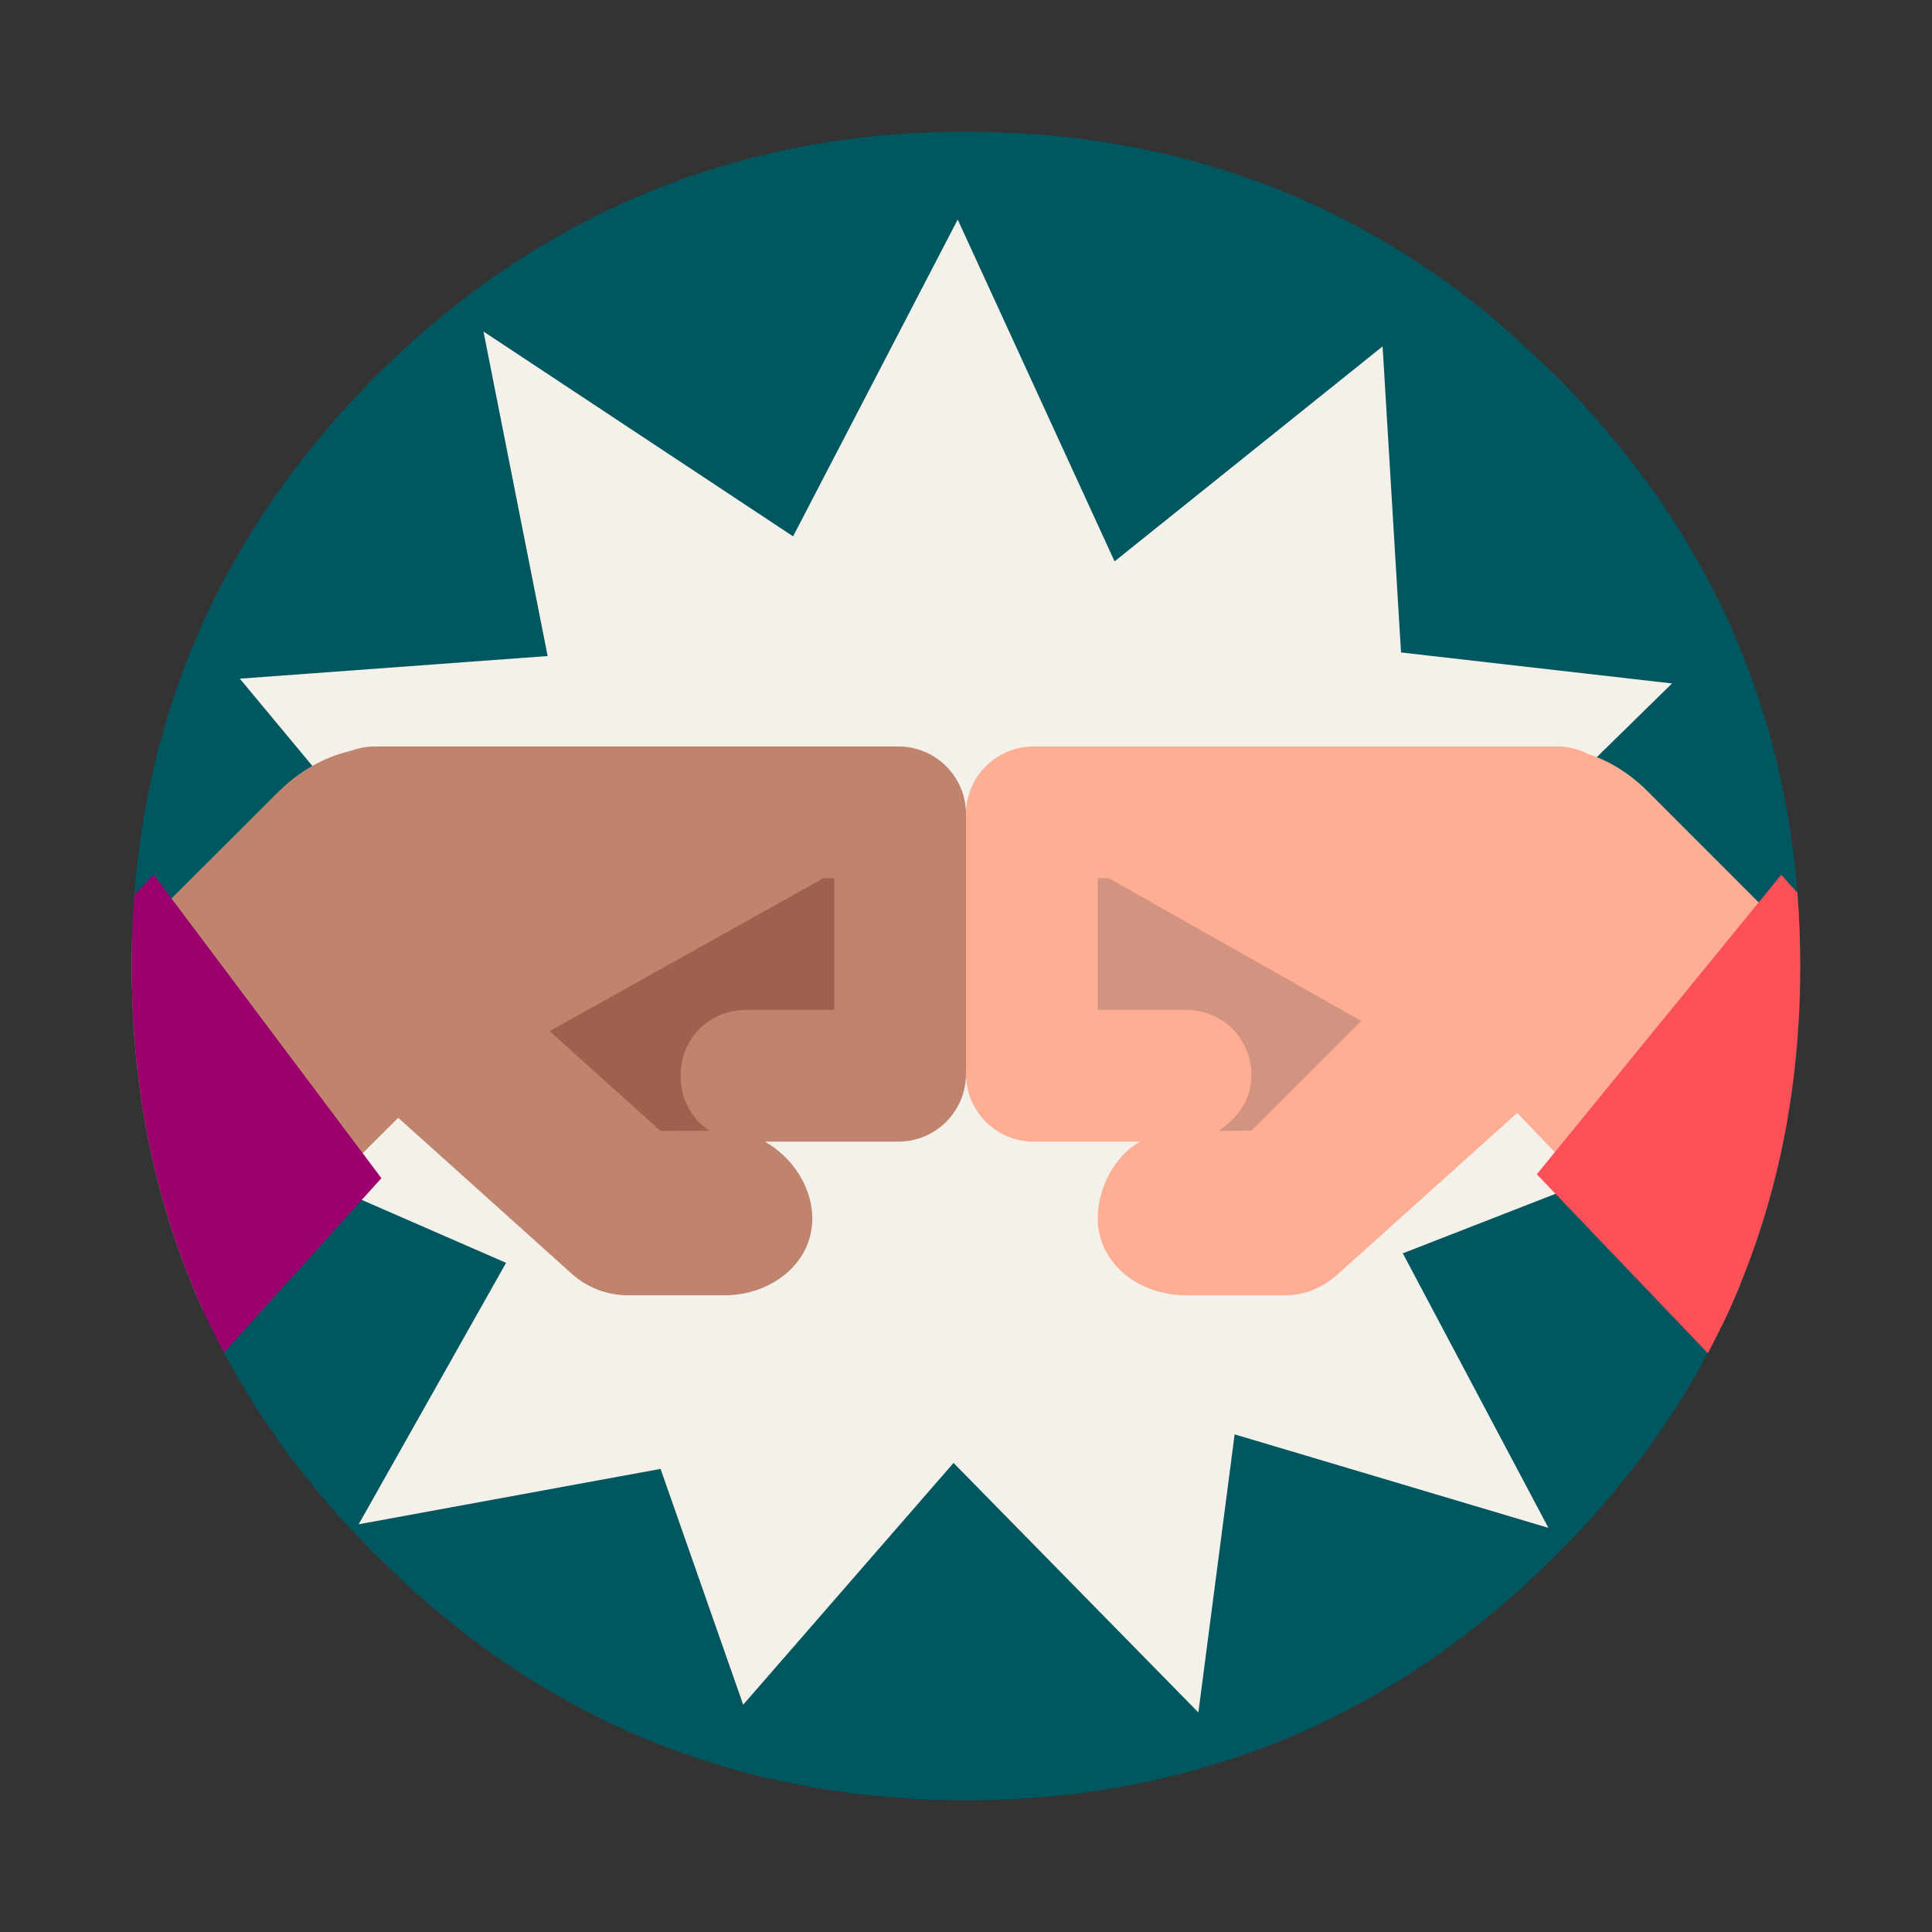 <svg width="108" height="108" viewBox="0 0 108 108" fill="none" xmlns="http://www.w3.org/2000/svg">
<rect x="0" y="0" width="108" height="108" fill="#333333" stroke="none"/>
<path fill-rule="evenodd" clip-rule="evenodd" d="M83.34 17.679C74.98 10.803 65.2 7.364 54 7.364C46.834 7.364 40.246 8.786 34.233 11.627C29.415 13.892 25.009 17.021 21.015 21.015C11.913 30.158 7.363 41.152 7.363 54C7.363 66.684 11.749 77.494 20.52 86.429C20.685 86.636 20.85 86.8 21.015 86.925C30.116 96.065 41.109 100.636 54 100.636C59.148 100.636 64.006 99.896 68.577 98.414C75.372 96.231 81.508 92.4 86.985 86.925C96.085 77.905 100.636 66.931 100.636 54C100.636 41.152 96.085 30.158 86.985 21.015C85.79 19.863 84.576 18.75 83.34 17.679Z" fill="#00575F"/>
<path fill-rule="evenodd" clip-rule="evenodd" d="M62.306 31.381L53.536 12.273L44.334 29.982L27.027 18.531L30.614 36.673L13.406 37.938L25.664 52.685L9.818 62.538L28.289 70.594L20.05 85.208L36.926 82.112L41.544 95.295L53.303 81.779L66.99 95.727L69.017 80.182L86.557 85.408L78.418 70.062L96.955 62.838L78.484 52.885L93.467 38.205L78.318 36.473L77.288 19.363L62.306 31.381Z" fill="#F4F0EA"/>
<path fill-rule="evenodd" clip-rule="evenodd" d="M40.974 44.182H35.117C32.518 44.182 30.313 45.141 28.504 47.06C26.661 48.978 25.773 51.287 25.773 54.015C25.773 56.713 26.694 59.021 28.504 60.94C30.313 62.859 32.517 63.818 35.117 63.818H40.974C43.573 63.818 45.777 62.859 47.587 60.94C49.429 59.021 50.318 56.713 50.318 54.015C50.318 51.287 49.397 48.978 47.587 47.06C45.745 45.141 43.54 44.182 40.974 44.182Z" fill="#9F614D"/>
<path fill-rule="evenodd" clip-rule="evenodd" d="M11.383 73.316L22.262 62.484L31.965 71.207C32.825 71.98 33.949 72.409 35.114 72.409H40.5C43.078 72.409 45.409 70.651 45.409 68.114C45.409 66.36 44.295 64.685 42.756 63.818H50.217C52.306 63.818 54 62.126 54 60.038V45.507C54 43.419 52.306 41.727 50.217 41.727H20.964C20.499 41.727 20.054 41.811 19.643 41.964C18.085 42.327 16.705 43.11 15.501 44.324L7.387 52.418C7.371 52.942 7.363 53.469 7.363 54C7.363 61.011 8.703 67.45 11.383 73.316ZM30.722 57.643L46.022 49.096L46.636 49.091V56.455H41.727C39.638 56.455 38.045 58.049 38.045 60.136C38.045 61.444 38.67 62.559 39.651 63.209L36.926 63.221L30.722 57.643Z" fill="#BF836E"/>
<path d="M12.514 75.608L21.32 65.86L8.591 48.9L7.513 50.029C7.413 51.332 7.363 52.656 7.363 54C7.363 61.936 9.08 69.139 12.514 75.608Z" fill="#9C006D"/>
<path fill-rule="evenodd" clip-rule="evenodd" d="M60.413 47.06C58.57 48.978 57.682 51.287 57.682 54.015C57.682 56.713 58.603 59.021 60.413 60.94C62.222 62.859 64.46 63.818 67.026 63.818H72.883C75.449 63.818 77.654 62.859 79.496 60.94C81.339 59.021 82.227 56.713 82.227 54.015C82.227 51.287 81.306 48.978 79.496 47.06C77.654 45.141 75.482 44.182 72.883 44.182H67.026C64.427 44.182 62.222 45.141 60.413 47.06Z" fill="#D29480"/>
<path fill-rule="evenodd" clip-rule="evenodd" d="M97.277 71.798L99.409 51.545L92.22 44.351C91.193 43.294 90.034 42.556 88.751 42.138C88.236 41.875 87.653 41.727 87.036 41.727H57.783C55.694 41.727 54 43.419 54 45.507V60.038C54 62.126 55.694 63.818 57.783 63.818H63.729C62.316 64.608 61.364 66.401 61.364 68.114C61.364 70.651 63.694 72.409 66.273 72.409H71.796C72.961 72.409 73.947 71.98 74.808 71.207L84.81 62.215L96.241 74.121C96.61 73.357 96.955 72.582 97.277 71.798ZM66.273 56.455C68.362 56.455 69.954 58.049 69.954 60.136C69.954 61.472 69.148 62.549 68.1 63.221L69.954 63.205L76.091 57.068L61.977 49.091H61.364V56.455H66.273Z" fill="#FFAD93"/>
<path d="M100.477 49.905L99.57 48.9L85.909 65.642L95.468 75.647C98.913 69.172 100.636 61.956 100.636 54C100.636 52.613 100.583 51.248 100.477 49.905Z" fill="#FB5058"/>
</svg>
